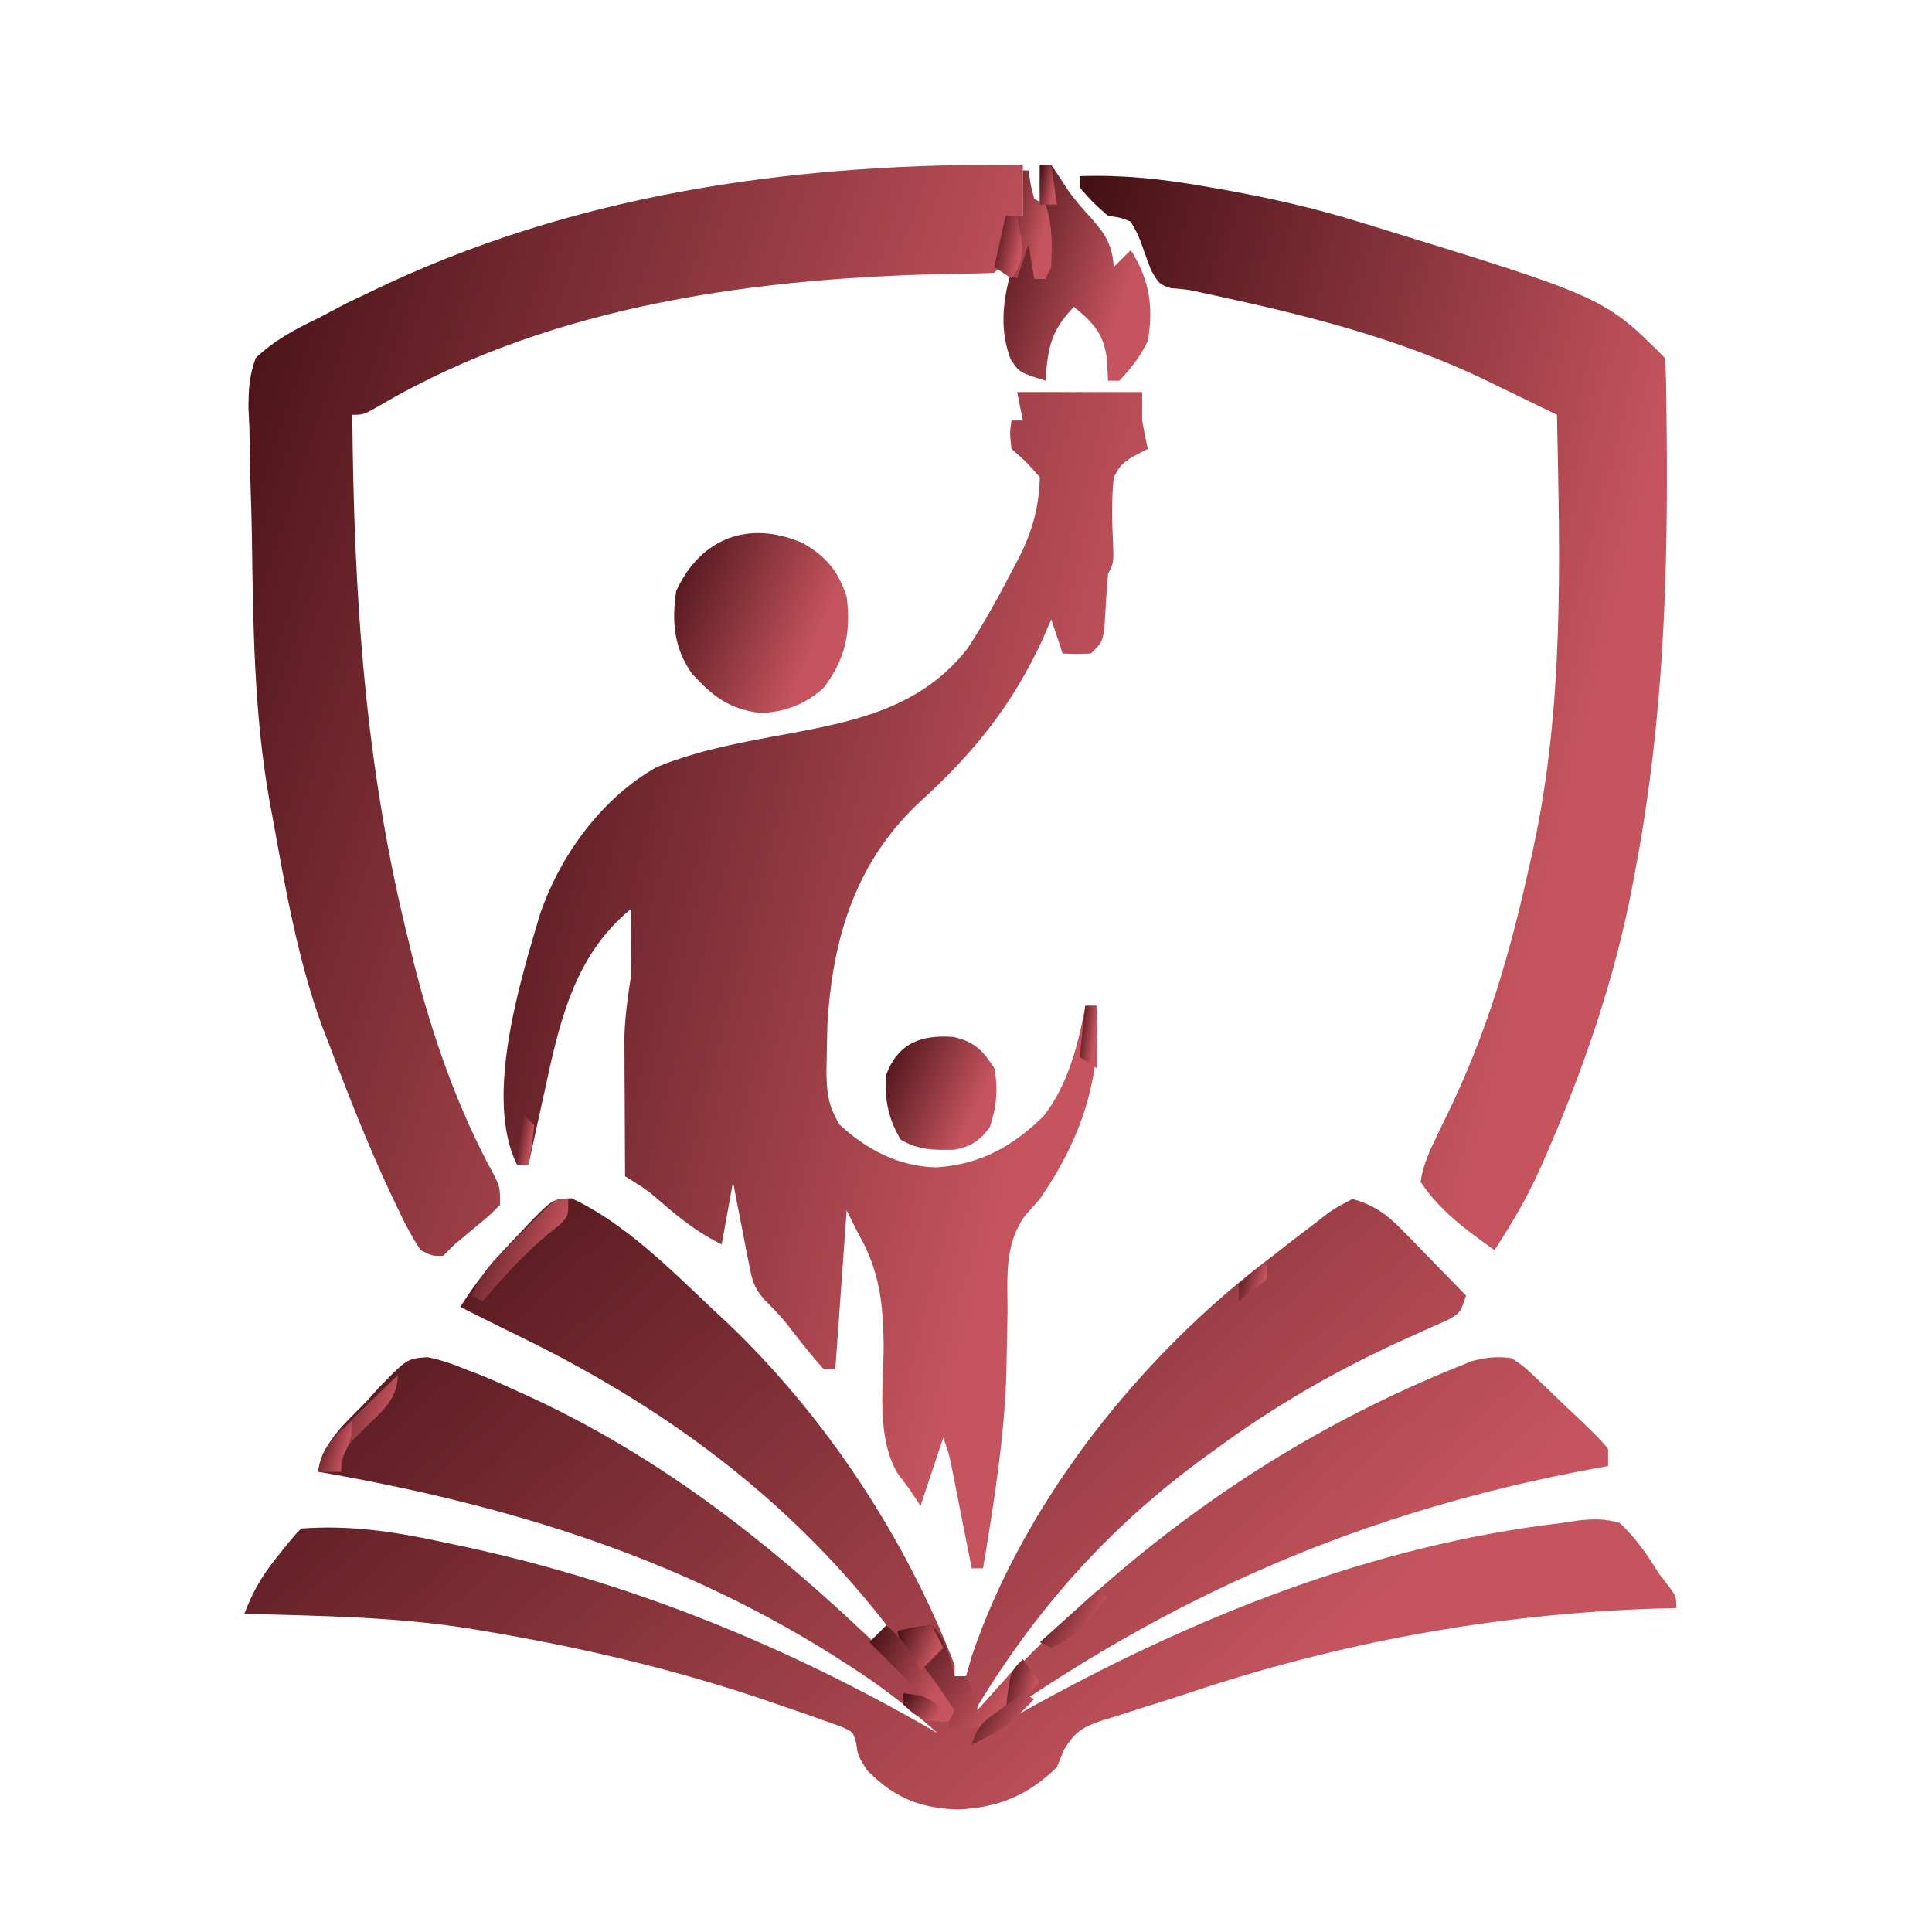 <?xml version="1.0" encoding="UTF-8"?>
<svg version="1.1" xmlns="http://www.w3.org/2000/svg" width="340" height="340">
 <defs data-v-423bf9ae="">
    <linearGradient data-v-423bf9ae="" gradientTransform="rotate(25)" id="25a99664-fbe4-42ef-9718-5d9765eb7359" x1="0%" y1="0%" x2="100%" y2="0%">
      <stop data-v-423bf9ae="" offset="0%" style="stop-color: rgb(66, 15, 20); stop-opacity: 1;">
      </stop>
      <stop data-v-423bf9ae="" offset="100%" style="stop-color: rgb(197, 84, 94); stop-opacity: 1;">
      </stop>
    </linearGradient>
  </defs>
<path d="M0 0 C9.142 4.22 17.218 12.278 24.445 19.129 C25.847 20.434 25.847 20.434 27.277 21.766 C44.725 38.342 58.752 59.67 67.445 82.129 C67.445 82.789 67.445 83.449 67.445 84.129 C68.105 84.129 68.765 84.129 69.445 84.129 C69.775 82.974 70.105 81.819 70.445 80.629 C79.68 53.225 100.519 27.308 123.445 10.129 C124.651 9.184 125.857 8.238 127.062 7.293 C128.313 6.34 129.566 5.39 130.82 4.441 C131.404 3.982 131.987 3.523 132.588 3.05 C134.281 1.805 134.281 1.805 137.445 0.129 C141.22 1.168 143.511 2.831 146.215 5.605 C146.875 6.276 147.536 6.946 148.217 7.637 C148.89 8.335 149.564 9.034 150.258 9.754 C150.951 10.46 151.644 11.167 152.357 11.895 C154.06 13.633 155.756 15.378 157.445 17.129 C156.445 20.129 156.445 20.129 154.323 21.381 C153.395 21.791 152.467 22.202 151.512 22.625 C149.963 23.33 149.963 23.33 148.382 24.049 C147.269 24.55 146.155 25.051 145.008 25.566 C133.701 30.825 123.486 36.758 113.445 44.129 C112.827 44.576 112.208 45.022 111.57 45.482 C94.397 57.974 81.214 72.878 70.445 91.129 C71.82 89.754 73.121 88.314 74.438 86.883 C97.777 61.622 124.572 42.245 156.621 29.41 C157.235 29.163 157.849 28.916 158.482 28.662 C160.977 27.984 162.867 27.83 165.445 28.129 C167.573 29.55 167.573 29.55 169.652 31.523 C170.779 32.586 170.779 32.586 171.928 33.67 C172.697 34.42 173.466 35.169 174.258 35.941 C175.44 37.048 175.44 37.048 176.646 38.178 C180.922 42.268 180.922 42.268 182.445 44.129 C182.445 45.119 182.445 46.109 182.445 47.129 C181.49 47.301 181.49 47.301 180.515 47.477 C139.568 54.972 105.174 69.892 71.445 94.129 C74.434 93.133 76.809 91.87 79.547 90.32 C108.874 73.957 140.836 61.022 174.445 57.129 C175.362 56.986 176.278 56.843 177.223 56.695 C179.924 56.431 181.838 56.364 184.445 57.129 C187.376 59.783 189.363 62.792 191.445 66.129 C192.283 67.204 192.283 67.204 193.137 68.301 C194.445 70.129 194.445 70.129 194.445 72.129 C193.326 72.155 192.208 72.18 191.055 72.207 C162.712 73.114 134.918 78.19 108.09 87.249 C105.529 88.101 102.958 88.907 100.379 89.703 C98.838 90.198 97.298 90.694 95.758 91.191 C95.057 91.4 94.356 91.609 93.634 91.824 C90.008 93.037 88.616 93.842 86.629 97.176 C86.238 98.15 85.848 99.125 85.445 100.129 C80.315 105.116 75.047 107.284 68.008 107.566 C61.289 107.363 56.691 105.432 52.008 100.629 C50.445 98.129 50.445 98.129 50.154 96.109 C49.614 93.922 49.614 93.922 47.338 92.928 C46.417 92.604 45.496 92.279 44.547 91.945 C43.006 91.394 43.006 91.394 41.435 90.831 C40.324 90.455 39.214 90.079 38.07 89.691 C36.934 89.297 35.798 88.902 34.628 88.495 C18.188 82.875 1.57 79.002 -15.555 76.129 C-16.235 76.014 -16.916 75.899 -17.617 75.781 C-30.82 73.644 -44.212 73.505 -57.555 73.129 C-56.116 69.352 -54.531 66.538 -51.992 63.379 C-51.062 62.211 -51.062 62.211 -50.113 61.02 C-48.555 59.129 -48.555 59.129 -47.555 58.129 C-39.212 57.485 -31.372 58.623 -23.242 60.379 C-22.146 60.609 -21.05 60.838 -19.921 61.075 C10.243 67.489 37.795 78.665 64.445 94.129 C60 90.181 55.474 86.585 50.508 83.316 C49.862 82.891 49.217 82.466 48.552 82.028 C19.834 63.347 -11.045 53.984 -44.555 48.129 C-43.64 42.696 -39.753 39.579 -36.055 35.754 C-35.371 34.992 -34.688 34.23 -33.984 33.445 C-28.924 28.224 -28.924 28.224 -25.319 27.973 C-22.91 28.456 -20.821 29.182 -18.555 30.129 C-17.843 30.398 -17.132 30.667 -16.399 30.945 C-14.208 31.816 -12.072 32.767 -9.93 33.754 C-8.766 34.283 -8.766 34.283 -7.579 34.823 C21.611 48.261 44.026 68.432 66.445 91.129 C47.841 60.389 22.385 39.576 -9.636 24.064 C-12.956 22.446 -16.254 20.785 -19.555 19.129 C-16.54 14.286 -13.11 10.257 -9.117 6.191 C-8.277 5.289 -8.277 5.289 -7.42 4.369 C-3.294 0.166 -3.294 0.166 0 0 Z " fill="url(#25a99664-fbe4-42ef-9718-5d9765eb7359)" transform="translate(100.555,210.871)"/>
<path d="M0 0 C7.26 0 14.52 0 22 0 C22 1.65 22 3.3 22 5 C22.297 6.673 22.621 8.343 23 10 C22.01 10.516 21.02 11.031 20 11.562 C18.199 12.857 18.199 12.857 17 15 C16.6 18.964 16.677 22.731 16.887 26.699 C17 30 17 30 16 32 C15.724 35.081 15.553 38.162 15.379 41.25 C15 44 15 44 13 46 C10.375 46.125 10.375 46.125 8 46 C7.01 43.03 7.01 43.03 6 40 C5.51 41.14 5.02 42.279 4.516 43.453 C-0.84 55.055 -7.509 63.358 -16.954 71.972 C-28.394 82.556 -32.516 96.039 -33.387 111.367 C-33.439 113.161 -33.477 114.955 -33.5 116.75 C-33.528 118.018 -33.528 118.018 -33.556 119.312 C-33.516 123.246 -33.317 125.47 -31.262 128.902 C-26.493 133.325 -20.835 136.282 -14.25 136.438 C-6.507 135.934 -0.897 132.828 4.625 127.438 C8.934 121.989 10.783 114.73 12 108 C12.66 108 13.32 108 14 108 C14.923 120.797 11.211 131.515 4 142 C3.126 142.986 2.252 143.972 1.352 144.988 C-2.278 150.064 -1.697 155.8 -1.688 161.812 C-1.729 164.238 -1.776 166.664 -1.828 169.09 C-1.851 170.27 -1.873 171.451 -1.896 172.667 C-2.254 184.179 -4.116 195.654 -6 207 C-6.66 207 -7.32 207 -8 207 C-8.174 206.115 -8.174 206.115 -8.351 205.212 C-8.878 202.537 -9.408 199.862 -9.938 197.188 C-10.211 195.794 -10.211 195.794 -10.49 194.373 C-10.756 193.034 -10.756 193.034 -11.027 191.668 C-11.19 190.846 -11.352 190.024 -11.519 189.177 C-11.996 186.838 -11.996 186.838 -13 184 C-14.32 187.96 -15.64 191.92 -17 196 C-17.66 195.01 -18.32 194.02 -19 193 C-19.691 192.08 -20.382 191.159 -21.094 190.211 C-24.83 183.62 -23.51 175.081 -23.488 167.758 C-23.574 160.196 -24.238 154.595 -28 148 C-28.99 146.02 -28.99 146.02 -30 144 C-30.66 153.24 -31.32 162.48 -32 172 C-32.66 172 -33.32 172 -34 172 C-35.539 170.28 -37.007 168.498 -38.438 166.688 C-41.301 162.962 -41.301 162.962 -44.564 159.609 C-46.343 157.615 -46.66 156.161 -47.168 153.551 C-47.339 152.703 -47.51 151.856 -47.686 150.982 C-47.851 150.101 -48.017 149.22 -48.188 148.312 C-48.453 146.973 -48.453 146.973 -48.725 145.607 C-49.16 143.407 -49.581 141.204 -50 139 C-50.66 142.63 -51.32 146.26 -52 150 C-55.775 148.112 -58.412 146.135 -61.625 143.438 C-65.111 140.413 -65.111 140.413 -69 138 C-69.029 133.479 -69.047 128.958 -69.062 124.438 C-69.071 123.161 -69.079 121.884 -69.088 120.568 C-69.091 119.328 -69.094 118.087 -69.098 116.809 C-69.106 115.104 -69.106 115.104 -69.114 113.365 C-68.995 109.846 -68.53 106.478 -68 103 C-67.937 100.855 -67.913 98.708 -67.938 96.562 C-67.947 95.512 -67.956 94.461 -67.965 93.379 C-67.976 92.594 -67.988 91.809 -68 91 C-78.16 99.315 -80.664 111.396 -83.312 123.75 C-83.576 124.936 -83.84 126.122 -84.111 127.344 C-84.751 130.227 -85.38 133.112 -86 136 C-86.66 136 -87.32 136 -88 136 C-93.86 124.281 -87.472 103.687 -84 92 C-80.516 81.649 -73.108 71.428 -63.453 66.012 C-56.075 62.969 -48.017 61.538 -40.195 60.109 C-28.025 57.85 -16.707 55.374 -8.688 45.062 C-5.705 40.469 -3.089 35.669 -0.562 30.812 C-0.22 30.16 0.123 29.507 0.476 28.834 C2.767 24.195 3.824 20.195 4 15 C1.625 12.292 1.625 12.292 -1 10 C-1.312 7.188 -1.312 7.188 -1 5 C-0.34 5 0.32 5 1 5 C0.505 2.525 0.505 2.525 0 0 Z " fill="url(#25a99664-fbe4-42ef-9718-5d9765eb7359)" transform="translate(179,69)"/>
<path d="M0 0 C0 2.97 0 5.94 0 9 C-0.99 9 -1.98 9 -3 9 C-3.061 9.638 -3.121 10.276 -3.184 10.934 C-3.267 11.76 -3.351 12.586 -3.438 13.438 C-3.559 14.673 -3.559 14.673 -3.684 15.934 C-4 18 -4 18 -5 19 C-7.071 19.111 -9.145 19.156 -11.219 19.176 C-45.866 19.725 -82.498 24.399 -112.992 42.27 C-116 44 -116 44 -118 44 C-117.742 75.871 -115.795 105.956 -108 137 C-107.756 138.022 -107.513 139.044 -107.262 140.098 C-104 153.046 -99.502 166.073 -93.066 177.785 C-92 180 -92 180 -92 183 C-93.68 184.754 -93.68 184.754 -95.875 186.562 C-96.594 187.162 -97.314 187.761 -98.055 188.379 C-98.697 188.914 -99.339 189.449 -100 190 C-100.66 190.66 -101.32 191.32 -102 192 C-103.891 192.051 -103.891 192.051 -106 191 C-107.461 188.726 -108.613 186.619 -109.75 184.188 C-110.091 183.481 -110.431 182.775 -110.782 182.047 C-114.964 173.213 -118.547 164.139 -122 155 C-122.474 153.77 -122.949 152.54 -123.438 151.273 C-127.679 139.529 -129.783 127.257 -132 115 C-132.183 114.027 -132.365 113.054 -132.553 112.052 C-135.347 96.484 -135.448 80.606 -135.68 64.83 C-135.727 62.305 -135.795 59.781 -135.885 57.258 C-136.012 53.578 -136.068 49.904 -136.109 46.223 C-136.163 45.1 -136.217 43.977 -136.272 42.82 C-136.264 39.538 -136.128 37.086 -135 34 C-131.689 30.872 -128.091 28.948 -124 27 C-122.345 26.126 -120.69 25.251 -119.035 24.375 C-117.383 23.572 -115.725 22.781 -114.062 22 C-113.162 21.576 -112.262 21.153 -111.334 20.716 C-76.143 4.493 -38.379 -0.361 0 0 Z " fill="url(#25a99664-fbe4-42ef-9718-5d9765eb7359)" transform="translate(180,29)"/>
<path d="M0 0 C7.419 -0.257 14.385 0.471 21.688 1.75 C22.746 1.933 23.805 2.115 24.896 2.303 C33.094 3.759 41.038 5.536 49 8 C49.773 8.236 50.547 8.471 51.344 8.714 C92.311 21.311 92.311 21.311 103 32 C103.119 33.43 103.17 34.865 103.193 36.3 C103.209 37.223 103.225 38.146 103.241 39.097 C103.257 40.619 103.257 40.619 103.273 42.172 C103.286 43.225 103.298 44.278 103.311 45.363 C103.555 71.01 102.692 95.764 98 121 C97.797 122.109 97.594 123.218 97.385 124.361 C94.204 141.168 88.726 157.102 81.875 172.75 C81.563 173.464 81.25 174.179 80.928 174.915 C78.681 179.882 75.988 184.444 73 189 C67.983 185.445 63.467 182.144 60 177 C60.395 174.177 61.47 171.793 62.707 169.242 C63.047 168.533 63.386 167.824 63.736 167.094 C64.091 166.362 64.447 165.629 64.812 164.875 C71.568 150.933 75.663 137.112 79 122 C79.25 120.896 79.5 119.792 79.757 118.654 C85.287 93.29 84.526 67.824 84 42 C80.733 40.403 77.459 38.82 74.184 37.238 C72.819 36.571 72.819 36.571 71.426 35.89 C56.202 28.565 39.983 24.489 23.527 20.945 C22.73 20.771 21.932 20.597 21.111 20.417 C18.87 19.939 18.87 19.939 16.039 19.711 C14 19 14 19 12.559 16.531 C12.189 15.531 11.819 14.531 11.438 13.5 C10.399 10.509 10.399 10.509 9 8 C7.044 7.249 7.044 7.249 5 7 C2.25 4.562 2.25 4.562 0 2 C0 1.34 0 0.68 0 0 Z " fill="url(#25a99664-fbe4-42ef-9718-5d9765eb7359)" transform="translate(190,31)"/>
<path d="M0 0 C4.093 2.296 6.296 4.975 7.75 9.438 C8.537 15.633 7.543 20.38 3.75 25.438 C0.465 28.398 -2.918 29.669 -7.312 29.938 C-12.966 29.22 -15.801 27.043 -19.562 22.875 C-22.688 18.36 -23.038 13.769 -22.25 8.438 C-17.921 -0.938 -9.438 -4.078 0 0 Z " fill="url(#25a99664-fbe4-42ef-9718-5d9765eb7359)" transform="translate(141.25,95.562)"/>
<path d="M0 0 C0.66 0 1.32 0 2 0 C2.95 1.392 3.892 2.79 4.785 4.219 C6.111 6.163 7.6 7.827 9.188 9.562 C11.593 12.289 12.773 14.262 13 18 C13.99 17.01 14.98 16.02 16 15 C19.287 20.205 20.04 24.996 19 31 C17.621 33.875 16.188 35.603 14 38 C13.34 38 12.68 38 12 38 C11.938 36.783 11.876 35.566 11.812 34.312 C11.288 29.842 9.494 27.867 6 25 C1.87 29.263 1.387 32.288 1 38 C-3.662 36.528 -3.662 36.528 -5.145 34.215 C-7.872 27.153 -5.727 19.72 -3 13 C-2.34 13.33 -1.68 13.66 -1 14 C-1 15.98 -1 17.96 -1 20 C-0.34 20 0.32 20 1 20 C1.027 18.396 1.046 16.792 1.062 15.188 C1.074 14.294 1.086 13.401 1.098 12.48 C1.11 9.866 1.11 9.866 0 7 C-0.04 4.667 -0.044 2.333 0 0 Z " fill="url(#25a99664-fbe4-42ef-9718-5d9765eb7359)" transform="translate(183,29)"/>
<path d="M0 0 C3.691 0.874 5.131 2.369 7.16 5.512 C7.833 9.129 7.546 12.384 6.348 15.887 C4.635 18.231 2.91 19.393 0.039 19.848 C-3.633 19.91 -6.109 19.932 -9.34 18.074 C-11.552 14.296 -12.255 10.879 -11.84 6.512 C-9.681 0.961 -5.574 -0.419 0 0 Z " fill="url(#25a99664-fbe4-42ef-9718-5d9765eb7359)" transform="translate(167.84,182.488)"/>
<path d="M0 0 C2.686 2.686 3.06 5.376 4 9 C4.66 9 5.32 9 6 9 C8 13.875 8 13.875 8 15 C10.64 12.03 13.28 9.06 16 6 C16.99 7.32 17.98 8.64 19 10 C11.278 17.936 11.278 17.936 6.25 18.188 C5.178 18.126 4.105 18.064 3 18 C2.919 17.468 2.838 16.935 2.754 16.387 C1.714 13.096 -0.105 10.646 -2.062 7.812 C-6 2.09 -6 2.09 -6 1 C-3.125 0.375 -3.125 0.375 0 0 Z " fill="url(#25a99664-fbe4-42ef-9718-5d9765eb7359)" transform="translate(164,286)"/>
<path d="M0 0 C0.33 0 0.66 0 1 0 C1.124 0.804 1.248 1.609 1.375 2.438 C1.684 3.706 1.684 3.706 2 5 C2.66 5.33 3.32 5.66 4 6 C5.297 9.892 5.13 12.894 5 17 C4.67 17.66 4.34 18.32 4 19 C3.34 19 2.68 19 2 19 C1.67 17.02 1.34 15.04 1 13 C0.34 14.98 -0.32 16.96 -1 19 C-2.32 18.34 -3.64 17.68 -5 17 C-4.34 14.03 -3.68 11.06 -3 8 C-2.01 8 -1.02 8 0 8 C0 5.36 0 2.72 0 0 Z " fill="url(#25a99664-fbe4-42ef-9718-5d9765eb7359)" transform="translate(180,30)"/>
<path d="M0 0 C4.851 4.41 8.348 9.58 12 15 C11.67 15.66 11.34 16.32 11 17 C6.38 12.38 1.76 7.76 -3 3 C-2.01 2.01 -1.02 1.02 0 0 Z " fill="url(#25a99664-fbe4-42ef-9718-5d9765eb7359)" transform="translate(156,286)"/>
<path d="M0 0 C0 3 0 3 -1.504 4.543 C-2.183 5.086 -2.863 5.628 -3.562 6.188 C-7.851 9.765 -11.436 13.712 -15 18 C-15.66 17.67 -16.32 17.34 -17 17 C-15.687 14.101 -14.273 12.017 -12.031 9.766 C-11.175 8.905 -11.175 8.905 -10.301 8.027 C-9.707 7.441 -9.112 6.854 -8.5 6.25 C-7.906 5.648 -7.311 5.046 -6.699 4.426 C-6.128 3.857 -5.557 3.289 -4.969 2.703 C-4.447 2.184 -3.926 1.665 -3.389 1.13 C-2 0 -2 0 0 0 Z " fill="url(#25a99664-fbe4-42ef-9718-5d9765eb7359)" transform="translate(100,211)"/>
<path d="M0 0 C0 4.589 -3.387 6.857 -6.445 9.973 C-9.435 12.938 -9.435 12.938 -10 17 C-11.32 17 -12.64 17 -14 17 C-13.419 13.699 -12.451 12.089 -10.059 9.766 C-9.184 8.905 -9.184 8.905 -8.291 8.027 C-7.679 7.441 -7.068 6.854 -6.438 6.25 C-5.822 5.648 -5.206 5.046 -4.572 4.426 C-3.055 2.944 -1.528 1.471 0 0 Z " fill="url(#25a99664-fbe4-42ef-9718-5d9765eb7359)" transform="translate(70,242)"/>
<path d="M0 0 C0.66 1.32 1.32 2.64 2 4 C0.68 5.32 -0.64 6.64 -2 8 C-3.98 4.535 -3.98 4.535 -6 1 C-4.02 0.67 -2.04 0.34 0 0 Z " fill="url(#25a99664-fbe4-42ef-9718-5d9765eb7359)" transform="translate(164,286)"/>
<path d="M0 0 C0.66 0 1.32 0 2 0 C3.231 6.4 3.231 6.4 2.062 9.438 C1.712 9.953 1.361 10.469 1 11 C0.01 10.34 -0.98 9.68 -2 9 C-1.34 6.03 -0.68 3.06 0 0 Z " fill="url(#25a99664-fbe4-42ef-9718-5d9765eb7359)" transform="translate(177,38)"/>
<path d="M0 0 C0.99 1.32 1.98 2.64 3 4 C1.355 5.688 -0.313 7.354 -2 9 C-2.33 9 -2.66 9 -3 9 C-2.25 2.25 -2.25 2.25 0 0 Z " fill="url(#25a99664-fbe4-42ef-9718-5d9765eb7359)" transform="translate(180,292)"/>
<path d="M0 0 C0.66 0.33 1.32 0.66 2 1 C-1.382 4.68 -4.425 6.979 -9 9 C-7.837 5.511 -6.86 4.9 -3.938 2.812 C-3.204 2.283 -2.471 1.753 -1.715 1.207 C-1.149 0.809 -0.583 0.41 0 0 Z " fill="url(#25a99664-fbe4-42ef-9718-5d9765eb7359)" transform="translate(180,298)"/>
<path d="M0 0 C0.66 0.33 1.32 0.66 2 1 C-1.005 4.864 -3.451 7.91 -8 10 C-8.66 9.67 -9.32 9.34 -10 9 C-6.7 6.03 -3.4 3.06 0 0 Z " fill="url(#25a99664-fbe4-42ef-9718-5d9765eb7359)" transform="translate(193,280)"/>
<path d="M0 0 C3.242 0.35 4.615 0.562 6.812 3.062 C7.204 3.702 7.596 4.341 8 5 C3.775 5 2.955 4.744 0 2 C0 1.34 0 0.68 0 0 Z " fill="url(#25a99664-fbe4-42ef-9718-5d9765eb7359)" transform="translate(159,298)"/>
<path d="M0 0 C0.66 0 1.32 0 2 0 C2 3.63 2 7.26 2 11 C1.01 10.34 0.02 9.68 -1 9 C-0.67 6.03 -0.34 3.06 0 0 Z " fill="url(#25a99664-fbe4-42ef-9718-5d9765eb7359)" transform="translate(191,177)"/>
<path d="M0 0 C0 3.147 -0.6 4.288 -2 7 C-2 7.66 -2 8.32 -2 9 C-3.32 9 -4.64 9 -6 9 C-5.528 4.752 -3.033 2.8 0 0 Z " fill="url(#25a99664-fbe4-42ef-9718-5d9765eb7359)" transform="translate(62,250)"/>
<path d="M0 0 C0.66 0 1.32 0 2 0 C2.33 2.31 2.66 4.62 3 7 C2.01 7 1.02 7 0 7 C0 4.69 0 2.38 0 0 Z " fill="url(#25a99664-fbe4-42ef-9718-5d9765eb7359)" transform="translate(183,29)"/>
<path d="M0 0 C0 0.99 0 1.98 0 3 C-2.5 5.188 -2.5 5.188 -5 7 C-5 6.01 -5 5.02 -5 4 C-2.5 1.812 -2.5 1.812 0 0 Z " fill="url(#25a99664-fbe4-42ef-9718-5d9765eb7359)" transform="translate(223,222)"/>
<path d="M0 0 C0.66 0.66 1.32 1.32 2 2 C1.625 5.625 1.625 5.625 1 9 C0.34 9 -0.32 9 -1 9 C-0.67 6.03 -0.34 3.06 0 0 Z " fill="url(#25a99664-fbe4-42ef-9718-5d9765eb7359)" transform="translate(92,196)"/>
</svg>

